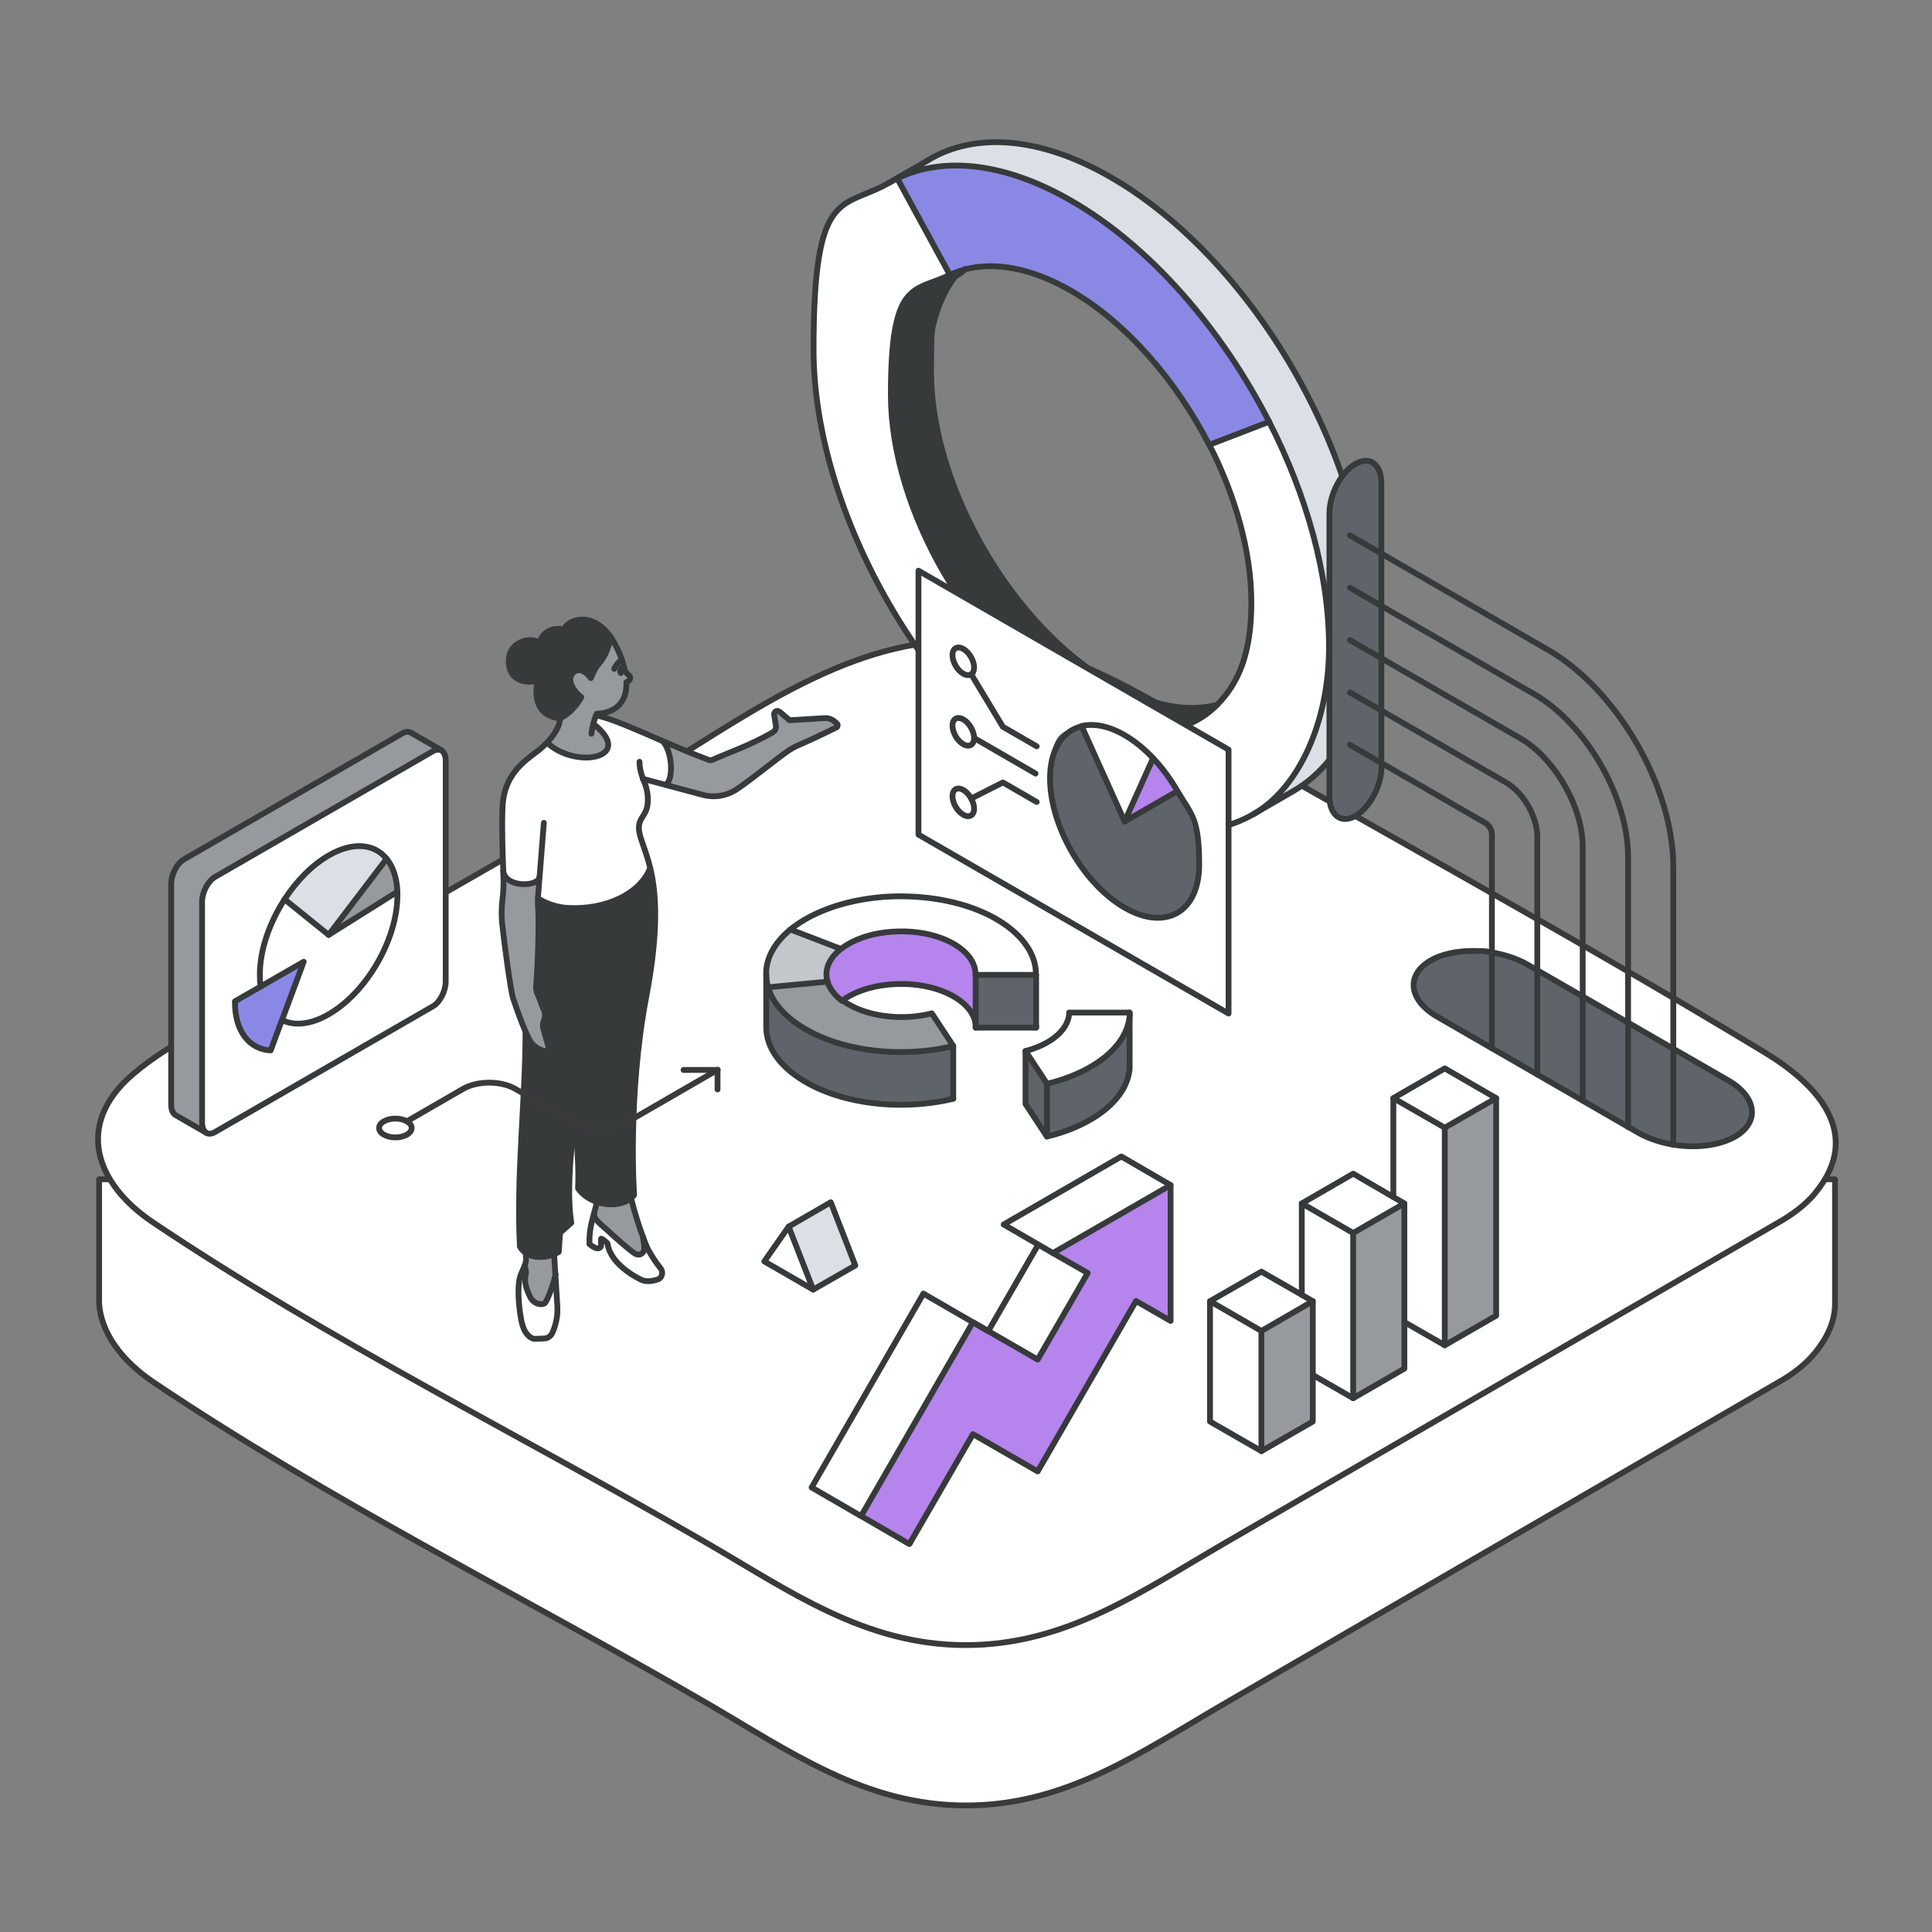 <?xml version="1.0" encoding="UTF-8"?>
<svg id="Layer_1" xmlns="http://www.w3.org/2000/svg" version="1.1" viewBox="0 0 1000 1000">
  <rect x="0" y="0" width="1000" height="1000" fill="#808080" stroke="none"/>
  <!-- Generator: Adobe Illustrator 29.3.1, SVG Export Plug-In . SVG Version: 2.1.0 Build 151)  -->
  <defs>
    <style>
      .st0 {
        fill: #8989e5;
      }

      .st1 {
        fill: #c2c7cc;
      }

      .st2 {
        fill: #969a9e;
      }

      .st3, .st4, .st5 {
        stroke-linecap: round;
        stroke-linejoin: round;
        stroke-width: 3px;
      }

      .st3, .st6 {
        fill: #fff;
      }

      .st3, .st5 {
        stroke: #3a3a3a;
      }

      .st4 {
        stroke: #373a3a;
      }

      .st4, .st5 {
        fill: none;
      }

      .st7 {
        fill: #5f646b;
      }

      .st8 {
        fill: #dae0e5;
      }

      .st9 {
        fill: #b584ed;
      }

      .st10 {
        fill: #373a3a;
      }
    </style>
  </defs>
  <g>
    <path class="st3" d="M51.3,610.5v64h0c.9,15.3,11.7,29.9,28.4,41.1,90.7,61,191.2,110.9,285.7,165.7,43.6,25.3,82.3,53.2,134.6,53.2s90.9-27.9,134.6-53.2c95.2-55.2,190.5-110.5,285.7-165.7,6.9-3.9,13.8-8.9,18.9-15.1,7.6-9.2,10.7-17.9,10.6-26.1h0v-64H51.3Z"/>
    <path class="st3" d="M920.6,632.7c-95.3,55.2-190.6,110.4-286,165.6-43.7,25.3-82.5,53.2-134.7,53.2-52.3,0-91-27.9-134.7-53.2-94.6-54.8-195.2-104.6-286-165.6-29.7-19.9-40.8-50.6-10.5-76.6,21.5-18.5,51.3-30.6,75.6-44.6,59.7-34.3,119.5-68.6,179.2-103,49.4-28.4,102.6-71.3,161.7-76.3,45.3-3.8,79.4,12.1,117.5,34,103.2,59.3,208.1,116.5,310,178.1,27.1,16.3,52.5,42,26.8,73.3-5,6.1-12,11.2-18.9,15.1h0Z"/>
  </g>
  <g id="arrow">
    <g>
      <polygon class="st9" points="605.9 613.4 605.9 683.7 588 673.4 537.1 761.6 503.6 742.3 470.7 799.2 445.7 784.7 503.6 684.4 537.1 703.7 563 658.9 545 648.6 605.9 613.4"/>
      <polygon class="st6" points="605.9 613.4 545 648.6 519.5 633.8 580.4 598.6 605.9 613.4"/>
      <polygon class="st6" points="563 658.9 537.1 703.7 511.5 689 511.5 689 537.4 644.2 563 658.9"/>
      <polygon class="st6" points="511.5 689 511.5 689 503.6 684.4 445.7 784.7 420.1 769.9 478 669.6 511.5 689"/>
    </g>
    <g>
      <polyline class="st4" points="537.4 644.2 511.5 689 478 669.6"/>
      <polyline class="st4" points="477.9 669.7 420.1 769.9 445.1 784.4"/>
      <polyline class="st4" points="503.5 684.5 445.7 784.7 470.7 799.2 503.6 742.3 537.1 761.6 588 673.4 605.9 683.7 605.9 613.4 545 648.6 563 658.9 537.1 703.7 503.6 684.4"/>
      <polyline class="st4" points="545 648.6 519.5 633.8 580.4 598.6 605.9 613.4"/>
    </g>
  </g>
  <g>
    <g>
      <path class="st6" d="M230.8,393.9v114.1c0,5-3,10.8-6.7,12.9l-112.8,65.1c-1.7,1-3.2,1-4.4.4-1.4-.8-2.3-2.7-2.3-5.5v-114.1c0-5,3-10.7,6.7-12.9l112.8-65.1c1.6-.9,3.2-1,4.3-.4,0,0,0,0,0,0,1.4.8,2.3,2.7,2.3,5.5ZM205.6,463.4c0-.6,0-1.2,0-1.8-.3-7.3-2.3-13.1-5.6-17.1-6.3-7.8-17.4-8.9-30-1.7-8.7,5-16.6,13.2-22.8,22.7-7.8,12.1-12.8,26.3-12.8,38.9s.2,4.3.4,6.2l-13.4,7.7c0,15.5,7.4,24.8,18.5,25.4l5.8-15.7c6.3,3.1,14.8,2.3,24.1-3,19.6-11.3,35.6-38.9,35.6-61.6Z"/>
      <path class="st2" d="M228.5,388.5s0,0,0,0c-1.2-.6-2.7-.5-4.3.4l-112.8,65.1c-3.7,2.2-6.7,7.9-6.7,12.9v114.1c0,2.7.9,4.6,2.3,5.5l-16-9.2c-1.4-.8-2.3-2.7-2.3-5.5v-114.1c0-5,3-10.8,6.8-12.9l112.8-65.1c1.7-1,3.2-1,4.4-.4l16,9.2Z"/>
      <path class="st6" d="M205.6,461.6c0,.6,0,1.2,0,1.8,0,22.7-15.9,50.3-35.6,61.6-9.3,5.4-17.8,6.1-24.1,3l11.2-30.1-22.2,12.8c-.3-1.9-.4-4-.4-6.2,0-12.7,5-26.9,12.8-38.9l22.8,18.4,35.5-22.3h0Z"/>
      <path class="st2" d="M205.6,461.6h0l-35.5,22.3,30-39.4c3.3,4,5.3,9.8,5.6,17.1Z"/>
      <path class="st8" d="M200.1,444.5l-30,39.4-22.8-18.4c6.2-9.5,14.1-17.7,22.8-22.7,12.6-7.3,23.7-6.1,30,1.7Z"/>
      <path class="st0" d="M157.1,497.8l-17,45.9c-11.1-.6-18.6-9.9-18.5-25.4l35.6-20.5Z"/>
    </g>
    <g>
      <path class="st4" d="M106.9,586.4c-1.4-.8-2.3-2.7-2.3-5.5v-114.1c0-5,3-10.7,6.7-12.9l112.8-65.1c1.6-.9,3.2-1,4.3-.4,0,0,0,0,0,0,1.4.8,2.3,2.7,2.3,5.5v114.1c0,5-3,10.8-6.7,12.9l-112.8,65.1c-1.7,1-3.2,1-4.4.4Z"/>
      <path class="st4" d="M106.9,586.4l-16-9.2c-1.4-.8-2.3-2.7-2.3-5.5v-114.1c0-5,3-10.8,6.8-12.9l112.8-65.1c1.7-1,3.2-1,4.4-.4l16,9.2"/>
      <path class="st4" d="M134.9,510.6c-.3-1.9-.4-4-.4-6.2,0-12.7,5-26.9,12.8-38.9,6.2-9.5,14.1-17.7,22.8-22.7,12.6-7.3,23.7-6.1,30,1.7,3.3,4,5.3,9.8,5.6,17.1,0,.6,0,1.2,0,1.8,0,22.7-15.9,50.3-35.6,61.6-9.3,5.4-17.8,6.1-24.1,3"/>
      <polyline class="st4" points="147.3 465.5 170.1 483.9 205.6 461.6"/>
      <line class="st4" x1="170.1" y1="483.9" x2="200.1" y2="444.5"/>
      <path class="st4" d="M145.9,528l-5.8,15.7c-11.1-.6-18.6-9.9-18.5-25.4l35.6-20.5-11.2,30.1Z"/>
    </g>
  </g>
  <g>
    <g>
      <path class="st2" d="M433.2,374.5c.5.4.6,1.2.1,1.7-.1.1-.2.2-.4.3-3.9,1.9-13.7,6.6-20.5,9.6-1.3.6-2.6,1.3-3.8,2.1-6.4,4.3-17.9,13.9-26.9,20.1-5.3,3.6-11.8,4.7-18,3.1l-19.2-5.1c4.3-3,3.3-17.6-1.7-22.7,8,3.5,16.3,7.1,24,9.8.7.3,1.5.2,2.2-.1,5.8-2.7,19.7-7.5,31-14.2,1.2-.7,1.8-2.1,1.6-3.4l-.9-5.7c-.1-.9.5-1.8,1.4-1.9.5,0,1,0,1.4.4l5.2,4.4,18.3-1.1c1.8-.1,3.5.5,4.8,1.6l1.4,1.2Z"/>
      <path class="st6" d="M279.3,453.9h0c-.4,5.3-18.1,5.7-18.7-3.2,0,0,0,0,0-.1-.2-9.2-.8-22.7-.4-32.7.6-16.4,10.7-23.6,17.6-28.7,2-1.5,3.9-3.2,5.5-4.9h0c14.6,13.9,46.1,8.1,24-9.7h0c.4-1.4.8-2.9,1.4-4.3h0c7.1,1.2,20.2,7.1,34.3,13.2,5.1,5.2,6.1,19.7,1.7,22.7l-11.9-3.2c1.3,3.4,2.7,6.5,2.5,11.9-.3,9.3-7.5,7.8-3.3,19.9,1.4,4,3.2,8.5,4.6,14.6h0c-5.5,13.6-23.2,21.3-41.4,20.6-5.9-.1-11.7-1.9-16.7-5,0-.2.9-11.2.9-11.2Z"/>
      <path class="st6" d="M341.9,656.5c1.2,1.6.9,3.9-.7,5.2-.3.2-.6.4-1,.5-2.6.9-5.9,1.5-8.6,0-5.5-2.8-16-9.4-17.3-18.8-3.1-2.9-3.2-2.3-3.2-2.3v3.8c0,0-1.1,3.2-6.1-1.1-.2-6.6,1.1-11.4,2.3-15.5-.3,2.7,3.6,5.4,6.8,8.4,3.9,3.6,11.4,10.3,14.4,12.2.6.3,1.2.5,1.8.5,1.7,0,3.1-1.6,3-3.3-.1-2.1-.4-4.2-.8-6.2h0c1.1,3,2.1,5.5,2.9,7,1.9,3.3,4,6.5,6.4,9.6Z"/>
      <path class="st10" d="M286.8,649.1c-4.1,1.7-10.3,2.3-14.6-.6-1.2-.8-2.3-2-3.1-3.4-1.9-37.3,2.9-75.3,2.9-111.4h0c.5,1.2,1.1,2.4,1.7,3.6,1.2,2.5,3.3,4.6,5.9,5.7.7.3,1.4.6,2.1.8.9.3,1.9-.2,2.2-1.1.1-.3.1-.7,0-1l-2.6-9.2c-.4-1.5-.3-3.1.2-4.5v-.2c.9-2.1.7-4.4-.5-6.3l-2.2-6c-1-1.6-1.5-3.5-1.3-5.4,1.1-14.3,1.7-34,.9-42.3,0-1-.1-1.9,0-2.9,5,3.1,10.8,4.9,16.7,5,18.2.7,35.9-7,41.4-20.6h0c3,12.6,4.5,31.9-2.1,66.5-9.8,51.4-6.3,102.7-6.3,102.7-.5.6-1,1.1-1.6,1.6-4.1,3.3-11.3,4-17.7,1.9-3.8-1.3-7.3-3.6-9.7-7,.5-11-.5-24.1-1.8-35.3-2.8,21.8-3.7,40.6-1.7,53l-5.8,5.2-.7,9.9c-.7.4-1.5.9-2.4,1.2Z"/>
      <path class="st2" d="M333.4,646.2c0,1.7-1.2,3.2-3,3.3-.7,0-1.3-.1-1.8-.5-2.9-1.9-10.4-8.6-14.4-12.2-3.2-3-7.1-5.7-6.8-8.4h0c.6-2.2,1.2-4.2,1.5-6.3,6.4,2.2,13.6,1.4,17.7-1.9h0c1.4,5.8,3.8,13.7,6,19.7h0c.4,2.1.7,4.1.8,6.2Z"/>
      <path class="st2" d="M321.8,341.4c.5,1.6,1,3.2,1.4,4.8.2.8.6,1.6,1.2,2.2.4.4.8.7,1.1,1,.7.6.8,1.7.2,2.4,0,0,0,0-.1.1-.4.4-.9.8-1.5,1,.7,16.8-15.3,16.3-15.3,16.3-.1.3-.3.7-.4,1-.6,1.4-1,2.8-1.4,4.2h0c22.1,17.8-9.4,23.6-24,9.8h0c4-4.2,6.7-8.9,6.7-12.6,4.9-2.4,8.3-6.4,11-10.9-4.3-3.3-7.1-8.5-5-11.8,2.4-3.8,7-2.4,9.9,1.9,1.4-3.2,2.7-6,4.2-7.5,3.2-3.5,5.3-8.9,6-14,1.4,2,2.8,4.5,4.1,7.4.7,1.5,1.2,3.1,1.8,4.6Z"/>
      <path class="st10" d="M278.2,352.2c-6,1.6-13-.2-14.5-6.5-3.1-13,10.4-16.8,15.4-13.1,1.6-6.3,8-8.3,12.7-6.8,1.5-4.8,14.1-10.3,24.1,3.7-.7,5.1-2.8,10.4-6,14-1.5,1.6-2.7,4.3-4.2,7.5-2.9-4.3-7.5-5.6-9.9-1.9-2.1,3.3.7,8.4,5,11.8-2.6,4.4-6.1,8.5-11,10.9-12.7-1.3-13.1-11.9-11.7-19.6Z"/>
      <path class="st6" d="M288.5,676.2c0,.9,0,1.8,0,2.6v.3c-.2,3.7-1.1,7.3-2.6,10.7-.8,1.7-2.4,2.9-4.3,2.9l-4.9.2s-5.2-.2-6.9-9.7c-1.8-9.5-1.8-18.8-.6-22.5.6-1.8,1.4-3.5,2.2-5.3,0-.1,0-.2.1-.3.6,1.5,1,2.9.6,4.5-.9,3.1.2,7.5,2.3,11.6,2.1,4.1,6.5,4.4,7.7,3.1,1-.9,3.9-8.1,5.5-14.7.4,6.5.8,13.2,1,16.4Z"/>
      <path class="st2" d="M286.8,649.1c.2,2.9.5,6.7.7,10.6-1.6,6.6-4.5,13.8-5.5,14.7-1.2,1.2-5.6,1-7.7-3.1-2.1-4.1-3.2-8.6-2.3-11.6.5-1.6,0-3-.6-4.5.7-1.5.9-3.1.8-4.7v-2c4.1,2.9,10.3,2.3,14.4.6Z"/>
      <path class="st2" d="M278.4,465.1c0,1,0,1.9,0,2.9.7,8.3.2,28-.9,42.3-.2,1.9.3,3.8,1.3,5.4l2.2,6c1.2,1.9,1.4,4.2.6,6.3v.2c-.7,1.4-.7,3-.3,4.5l2.6,9.2c.1.3,0,.7,0,1-.3.9-1.3,1.4-2.2,1.1-.7-.2-1.4-.5-2.1-.8-2.6-1.1-4.7-3.1-5.9-5.7-.6-1.2-1.1-2.4-1.7-3.6-1.9-4.4-3.8-9.3-6.5-17.4-1.4-5-4.6-29.2-5.6-38.6-.4-3.9-.3-7.8.1-11.7.6-4.7.8-9.5.5-14.2,0-.4,0-.8,0-1.2.6,8.9,18.3,8.4,18.7,3.2h0s-.9,11-.9,11.2Z"/>
    </g>
    <g>
      <path class="st4" d="M278.2,352.2c-1.4,7.7-1,18.3,11.7,19.6,4.9-2.4,8.3-6.4,11-10.9-4.3-3.3-7.1-8.5-5-11.8,2.4-3.8,7-2.4,9.9,1.9,1.4-3.2,2.7-6,4.2-7.5,3.2-3.5,5.3-8.9,6-14"/>
      <path class="st4" d="M260.5,450.6c-.4-9.2-.8-22.7-.4-32.7.6-16.4,10.7-23.6,17.6-28.7,2-1.5,3.9-3.2,5.5-4.9,4-4.2,6.7-8.9,6.7-12.6"/>
      <path class="st4" d="M281.5,425.9s-3.1,39-3.1,39.2c0,1,0,1.9,0,2.9.7,8.3.2,28-.9,42.3-.2,1.9.3,3.8,1.3,5.4l2.2,6c1.2,1.9,1.4,4.2.6,6.3v.2c-.7,1.4-.7,3-.3,4.5l2.6,9.2c.1.3,0,.7,0,1-.3.9-1.3,1.4-2.2,1.1-.7-.2-1.4-.5-2.1-.8-2.6-1.1-4.7-3.1-5.9-5.7-.6-1.2-1.1-2.4-1.7-3.6-1.9-4.4-3.8-9.3-6.5-17.4-1.4-5-4.6-29.2-5.6-38.6-.4-3.9-.3-7.8.1-11.7.6-4.7.8-9.5.5-14.2,0-.4,0-.8,0-1.2"/>
      <path class="st4" d="M332.7,403.1l31,8.3c6.2,1.7,12.7.5,18-3.1,9-6.2,20.5-15.8,26.9-20.1,1.2-.8,2.5-1.5,3.8-2.1,6.8-2.9,16.6-7.6,20.5-9.6.2,0,.3-.2.4-.3.4-.5.4-1.3-.1-1.7l-1.4-1.2c-1.3-1.1-3.1-1.7-4.8-1.6l-18.3,1.1-5.2-4.4c-.4-.3-.9-.5-1.4-.4-.9.1-1.5,1-1.4,1.9l.9,5.7c.2,1.4-.4,2.7-1.6,3.4-11.3,6.7-25.3,11.5-31,14.2-.7.3-1.5.4-2.2.1-7.7-2.8-16-6.4-24-9.8-14.1-6.1-27.2-12-34.3-13.2"/>
      <path class="st4" d="M297.4,579.8c1.3,11.3,2.3,24.3,1.8,35.3,2.4,3.4,5.9,5.7,9.7,7,6.4,2.2,13.6,1.5,17.7-1.9.6-.5,1.1-1,1.6-1.6,0,0-3.5-51.3,6.3-102.7,6.6-34.6,5.1-53.9,2.1-66.5-1.5-6.1-3.3-10.7-4.6-14.6-4.2-12.1,3-10.6,3.3-19.9.2-5.5-1.2-8.5-2.5-11.9-.9-2.4-1.7-4.9-1.8-8.7"/>
      <path class="st4" d="M344.6,406.2c4.3-3,3.3-17.6-1.7-22.7"/>
      <path class="st4" d="M283.2,384.4c14.6,13.9,46.1,8,24-9.7"/>
      <path class="st4" d="M278.4,465s0,0,0,0c5,3.1,10.8,4.9,16.7,5,18.2.7,35.9-7,41.4-20.6"/>
      <path class="st4" d="M272,533.8c0,36-4.8,74-2.9,111.4.8,1.5,1.9,2.6,3.1,3.4,4.3,2.9,10.4,2.3,14.6.6.9-.4,1.7-.8,2.4-1.2l.7-9.9,5.8-5.2c-2-12.4-1.1-31.1,1.7-53h0c2.9-22.8,7.8-48.9,13.5-74.7.2-1.1.7-2.2,1.3-3.2,2.2-3.8,8.2-13.6,11.3-17.4"/>
      <path class="st4" d="M307.4,628.4c-1.2,4.1-2.5,8.9-2.3,15.5,5,4.3,6,1.1,6,1.1v-3.8c0,0,.2-.6,3.3,2.3,1.3,9.4,11.7,16.1,17.3,18.8,2.7,1.4,6,.8,8.6,0,.4-.1.7-.3,1-.5,1.6-1.2,1.9-3.5.7-5.2-2.4-3-4.5-6.2-6.4-9.6-.8-1.5-1.8-4-2.9-7-2.2-5.9-4.6-13.8-6-19.6"/>
      <path class="st4" d="M308.9,622.1c-.3,2-.9,4-1.5,6.2"/>
      <path class="st4" d="M307.5,628c0,.1,0,.2,0,.3h0c-.3,2.7,3.6,5.5,6.8,8.4,3.9,3.6,11.4,10.3,14.4,12.2.6.3,1.2.5,1.8.5,1.7,0,3.1-1.6,3-3.3-.1-2.1-.4-4.2-.8-6.2"/>
      <path class="st4" d="M272.2,648.5v2c.2,1.6,0,3.2-.7,4.7,0,.1,0,.2-.1.3-.8,1.7-1.5,3.5-2.2,5.3-1.2,3.7-1.2,13,.6,22.5,1.8,9.5,6.9,9.7,6.9,9.7l4.9-.2c1.9,0,3.5-1.2,4.3-2.9,1.5-3.4,2.4-7,2.6-10.7v-.3c0-.9,0-1.8,0-2.6-.2-3.2-1.7-27-1.7-27"/>
      <path class="st4" d="M271.5,655.2c.6,1.5,1,2.9.6,4.5-.9,3.1.2,7.5,2.3,11.6,2.1,4.1,6.5,4.4,7.7,3.1,1-.9,3.9-8.1,5.5-14.7"/>
      <path class="st4" d="M321.8,341.4c-1.7,1.2-3,2.9-3.9,4.8"/>
      <path class="st4" d="M306.1,379.8c.2-1.8.6-3.5,1-5.2.4-1.4.8-2.9,1.4-4.2.1-.3.3-.7.4-1,0,0,16,.5,15.3-16.3.6-.2,1.1-.6,1.5-1s0,0,.1-.1c.6-.7.5-1.8-.2-2.4-.3-.3-.7-.6-1.1-1-.6-.6-1-1.4-1.2-2.2-.4-1.6-.9-3.2-1.4-4.8-.5-1.6-1.1-3.1-1.8-4.6-1.3-2.9-2.7-5.3-4.1-7.4-10-14-22.6-8.5-24.1-3.7-4.7-1.4-11.1.6-12.7,6.8-5-3.8-18.5.1-15.4,13.1,1.5,6.3,8.5,8.1,14.5,6.5,3.7-1,7.1-3.2,8.5-6.4"/>
      <path class="st4" d="M321.3,348.4c-1-1.4.5-2.8.5-2.8"/>
      <path class="st4" d="M260.5,450.5s0,0,0,.1h0c.6,9,18.3,8.6,18.7,3.3"/>
    </g>
  </g>
  <g>
    <g>
      <path class="st8" d="M708.6,323c0,42.5-14.9,72.4-39.1,86.4l-20.5,11.9c24-14,38.9-43.8,38.9-86.3s-11.7-78.8-31-116.7h0c-24.5-47.9-61.2-90.6-102.4-114.4-34.7-20-66.3-23-90-11.6-1.5.7-2.9,1.5-4.3,2.3,0,0,20.5-11.9,20.7-12,24-14.1,57.5-11.9,94.3,9.3,73.7,42.5,133.4,146,133.4,231.1Z"/>
      <path class="st6" d="M630,364.8c11.2-11.3,17.8-29.3,17.8-53s-8.2-55.1-21.7-81.6h0s30.8-12,30.8-12h0c19.4,37.9,31,79.1,31,116.7s-14.9,72.3-38.9,86.3h-.2c-24.1,14-57.5,12-94.3-9.2-73.7-42.5-133.4-146-133.4-231.1s14.9-72.4,39.1-86.4c1.4-.8,2.8-1.6,4.3-2.3l27.1,49.9h0c-18.6,8.9-30.3,30.5-30.3,62,0,59.5,41.8,131.8,93.3,161.5,31,17.9,58.5,16.3,75.5-.9Z"/>
      <path class="st0" d="M499.7,139.2c-2.8.7-5.6,1.7-8.2,3h0s-27.1-49.9-27.1-49.9c23.7-11.4,55.3-8.4,90,11.6,41.1,23.7,77.9,66.5,102.4,114.4l-30.8,11.9h0c-17.1-33.5-42.8-63.3-71.6-79.9-20.5-11.8-39.4-15.1-54.8-11.1Z"/>
      <path class="st10" d="M575.2,353.7c20.5,11.8,39.4,15.1,54.8,11.1-16.9,17.1-44.4,18.8-75.5.9-51.5-29.7-93.3-102-93.3-161.5s11.7-53,30.3-61.9c2.6-1.3,5.3-2.2,8.2-3-11.2,11.3-17.8,29.3-17.8,53,0,59.5,41.8,131.8,93.3,161.5Z"/>
    </g>
    <g>
      <path class="st4" d="M630,364.8h0c-15.4,4-34.3.7-54.8-11.1-51.5-29.7-93.3-102-93.3-161.5s6.6-41.7,17.8-53h0"/>
      <path class="st4" d="M648.8,421.4c-24.1,13.9-57.5,11.9-94.3-9.3-73.7-42.5-133.4-146-133.4-231.1s14.9-72.4,39.1-86.4c1.4-.8,2.8-1.6,4.3-2.3,23.7-11.4,55.3-8.4,90,11.6,41.1,23.7,77.9,66.5,102.4,114.4"/>
      <path class="st4" d="M656.9,218.3c19.4,37.9,31,79.1,31,116.7s-14.9,72.3-38.9,86.3"/>
      <path class="st4" d="M626,230.3c13.5,26.5,21.7,55.3,21.7,81.6s-6.6,41.7-17.8,53c-16.9,17.1-44.4,18.8-75.5.9-51.5-29.7-93.3-102-93.3-161.5s11.7-53,30.3-61.9c2.6-1.2,5.3-2.2,8.2-3,15.4-4,34.3-.7,54.8,11.1,28.7,16.6,54.4,46.5,71.6,80Z"/>
      <polyline class="st4" points="656.9 218.3 656.9 218.3 626 230.2"/>
      <line class="st4" x1="491.6" y1="142.2" x2="464.4" y2="92.3"/>
      <line class="st4" x1="460.2" y1="94.6" x2="480.3" y2="83"/>
      <path class="st4" d="M648.8,421.4l20.7-12c24.1-13.9,39.1-43.8,39.1-86.4,0-85.1-59.7-188.5-133.4-231.1-36.8-21.3-70.3-23.5-94.3-9.3-.2.1-.4.2-.6.3"/>
    </g>
  </g>
  <g>
    <g>
      <path class="st7" d="M894.5,559.3c14.9,8.6,16.5,21.6,3.6,29.1-8.2,4.7-20.3,6.1-31.9,4.2v-49.6l28.3,16.3Z"/>
      <path class="st7" d="M866.2,542.9v49.6c-6.6-1.1-13-3.2-18.4-6.3l-5.1-2.9v-53.9l23.5,13.6Z"/>
      <polygon class="st7" points="842.7 529.4 842.7 583.3 819.2 569.8 819.2 515.8 842.7 529.4"/>
      <polygon class="st7" points="819.2 515.8 819.2 569.8 795.7 556.2 795.7 502.3 819.2 515.8"/>
      <path class="st7" d="M795.7,502.3v53.9l-23.5-13.6v-49.6c6.6,1.1,13,3.2,18.4,6.3l5.1,2.9Z"/>
      <path class="st7" d="M772.3,493v49.6l-28.3-16.3c-14.9-8.6-16.5-21.6-3.6-29.1,5.8-3.4,13.7-5,21.9-5s6.7.3,10,.8Z"/>
      <path class="st7" d="M715.1,394.9v1.7c0,9.9-6,21.4-13.5,25.7-7.4,4.3-13.5-.3-13.5-10.2v-146.3c0-9.9,6-21.4,13.5-25.7,1.9-1.1,3.7-1.6,5.3-1.6,4.8,0,8.1,4.4,8.1,11.8v144.6Z"/>
    </g>
    <g>
      <path class="st4" d="M715.1,394.9v1.7c0,9.9-6,21.4-13.5,25.7-7.4,4.3-13.5-.3-13.5-10.2v-146.3c0-9.9,6-21.4,13.5-25.7,1.9-1.1,3.7-1.6,5.3-1.6,4.8,0,8.1,4.4,8.1,11.8v144.6Z"/>
      <path class="st4" d="M866.2,542.9l28.3,16.3c14.9,8.6,16.5,21.6,3.6,29.1-8.2,4.7-20.3,6.1-31.9,4.2-6.6-1.1-13-3.2-18.4-6.3l-103.8-59.9c-14.9-8.6-16.5-21.6-3.6-29.1,5.8-3.4,13.7-5,21.9-5s6.7.3,10,.8c6.6,1.1,13,3.2,18.4,6.3l75.5,43.6Z"/>
      <path class="st4" d="M698.7,277.1l102.6,59.3c35.8,20.7,64.8,70.9,64.8,112.2v144"/>
      <path class="st4" d="M698.7,304.2l95.4,55.1c26.8,15.5,48.6,53.2,48.6,84.2v139.9"/>
      <path class="st4" d="M698.7,331.3l88.1,50.8c17.9,10.3,32.4,35.5,32.4,56.1v131.5"/>
      <path class="st4" d="M698.7,358.4l80.8,46.6c9,5.2,16.2,17.7,16.2,28.1v123.1"/>
      <path class="st4" d="M698.7,385.5l70.3,40.6c1.8,1,3.2,3.6,3.2,5.6v110.9"/>
    </g>
  </g>
  <g id="pie_chart">
    <g>
      <path class="st7" d="M584.8,524v27.4c0,.6,0,1.1,0,1.7-1.5,16-18.8,29.3-42.8,35.1v-27.4c23.9-5.8,41.3-19.1,42.8-35.1,0-.6,0-1.2,0-1.8Z"/>
      <path class="st6" d="M553.5,524h31.3c0,.6,0,1.2,0,1.8-1.5,16-18.8,29.3-42.8,35.1l-11.1-16.9c12.7-3.3,21.8-10.5,22.6-19.1,0-.3,0-.5,0-.8Z"/>
      <polygon class="st7" points="541.9 560.9 541.9 588.2 530.8 571.3 530.8 544 541.9 560.9"/>
      <path class="st6" d="M536.3,530.9c0,.3,0,.6,0,.9v-.9Z"/>
      <path class="st6" d="M518.4,477.2c11.3,7.3,18.1,16.9,17.9,27.3h-31.3c0-1.4-.1-2.7-.5-4-2.9-10.1-17.6-18-36-18.5-4.5-.1-8.9.2-13,.9-8.3,1.4-15.4,4.4-20.4,8.4l-26-10c9-7.4,22.2-13,37.5-15.6,7.4-1.3,15.4-1.9,23.6-1.6,19.3.6,36.3,5.6,48.2,13.3Z"/>
      <path class="st7" d="M536.3,530.9v.9h-31.3c0-.3,0-.6,0-.9v-26.5h31.3v26.4Z"/>
      <path class="st9" d="M504.5,500.4c.4,1.3.5,2.7.5,4v26.5c0-1.1-.2-2.1-.5-3.1-2.9-10.1-17.6-18-36-18.6-4.5-.1-8.9.2-13,.9-7.8,1.3-14.5,4-19.4,7.6-3.8-2.8-6.4-6.1-7.5-9.7-.1-.4-.2-.7-.3-1.1-.3-1.3-.4-2.7-.3-4.1.4-4.4,3-8.5,7.2-11.8,5-4,12.1-7,20.4-8.4,4.1-.7,8.5-1,13-.9,18.4.6,33.1,8.5,36,18.5Z"/>
      <path class="st6" d="M505,531c0,.3,0,.6,0,.9v-.9Z"/>
      <path class="st7" d="M493.4,541.3v27.4c-9.4,2.3-19.8,3.4-30.7,3.1-19.3-.6-36.3-5.6-48.2-13.3-8.6-5.5-14.7-12.5-16.9-20.1-.2-.5-.3-1.1-.4-1.6-.4-1.7-.6-3.5-.6-5.3v-27.4c0,1.8.2,3.5.6,5.3.1.5.3,1.1.4,1.6,2.2,7.6,8.3,14.5,16.9,20.1,11.9,7.7,29,12.7,48.2,13.3,10.9.3,21.3-.8,30.7-3.1Z"/>
      <path class="st2" d="M482.3,524.4l11.1,16.9c-9.4,2.3-19.8,3.4-30.7,3.1-19.3-.6-36.3-5.6-48.2-13.3-8.6-5.5-14.6-12.5-16.9-20.1l30.9-2.9c1.1,3.6,3.8,6.9,7.5,9.7,5,3.7,12,6.5,20,7.8,2.7.4,5.4.7,8.3.8,6.4.2,12.5-.5,17.9-1.9Z"/>
      <path class="st1" d="M409.1,481.1l26,10c-4.2,3.3-6.8,7.4-7.2,11.8-.1,1.4,0,2.8.3,4.1,0,.4.2.7.3,1.1l-30.9,2.9c-.1-.5-.3-1.1-.4-1.6-.4-1.7-.6-3.5-.6-5.3s0-1.4,0-2.1c.7-7.8,5.2-14.9,12.4-20.9Z"/>
    </g>
    <g>
      <path class="st4" d="M541.9,560.9l-11.1-16.9c12.7-3.3,21.8-10.5,22.6-19.1,0-.3,0-.5,0-.8h31.3c0,.6,0,1.2,0,1.8-1.5,16-18.8,29.3-42.8,35.1Z"/>
      <path class="st4" d="M436.1,517.8c5,3.7,12,6.5,20,7.8,2.7.4,5.4.7,8.3.8,6.4.2,12.5-.5,17.9-1.9l11.1,16.9c-9.4,2.3-19.8,3.4-30.7,3.1-19.3-.6-36.3-5.6-48.2-13.3-8.6-5.5-14.7-12.4-16.9-20.1-.2-.5-.3-1.1-.4-1.6-.4-1.7-.6-3.5-.6-5.3s0-1.4,0-2.1c.7-7.8,5.2-14.9,12.4-20.9,9-7.4,22.2-13,37.5-15.6,7.4-1.3,15.4-1.9,23.6-1.6,19.3.6,36.3,5.6,48.2,13.3,11.3,7.3,18.1,16.9,17.9,27.3h-31.3c0-1.4-.1-2.7-.5-4-2.9-10.1-17.6-18-36-18.5-4.5-.1-8.9.2-13,.9-8.3,1.4-15.4,4.4-20.4,8.4-4.2,3.3-6.8,7.4-7.2,11.8-.1,1.4,0,2.8.3,4.1,0,.4.2.7.3,1.1,1.2,3.6,3.8,6.9,7.5,9.7Z"/>
      <line class="st4" x1="428.5" y1="508.1" x2="397.6" y2="511"/>
      <line class="st4" x1="409.1" y1="481.1" x2="435.1" y2="491.1"/>
      <path class="st4" d="M493.4,568.7c-9.4,2.3-19.8,3.4-30.7,3.1-19.3-.6-36.3-5.6-48.2-13.3-8.6-5.5-14.7-12.5-16.9-20.1-.2-.5-.3-1.1-.4-1.6-.4-1.7-.6-3.5-.6-5.3v-27.4"/>
      <line class="st4" x1="493.4" y1="541.3" x2="493.4" y2="568.7"/>
      <line class="st4" x1="505" y1="531.9" x2="505" y2="504.5"/>
      <line class="st4" x1="536.3" y1="531.9" x2="536.3" y2="504.5"/>
      <path class="st4" d="M436.1,517.8c4.9-3.6,11.7-6.3,19.4-7.6,4.1-.7,8.5-1,13-.9,18.4.6,33,8.5,36,18.6.3,1,.5,2.1.5,3.1,0,.3,0,.6,0,.9h31.3c0-.3,0-.6,0-.9"/>
      <path class="st4" d="M530.8,544v27.4l11.1,16.9c23.9-5.8,41.3-19.1,42.8-35.1,0-.6,0-1.1,0-1.7v-27.4"/>
      <line class="st4" x1="541.9" y1="560.9" x2="541.9" y2="588.2"/>
    </g>
  </g>
  <g>
    <g>
      <path class="st6" d="M502.7,349c.9-.6,1.5-1.8,1.5-3.5,0-3.5-2.5-7.9-5.6-9.6-3.1-1.8-5.6-.3-5.6,3.2s2.5,7.9,5.6,9.6c1.6.9,3,1,4.1.3ZM502.7,413.3c-1-1.8-2.5-3.5-4.1-4.4-3.1-1.8-5.6-.3-5.6,3.2s2.5,7.9,5.6,9.6c3.1,1.8,5.6.3,5.6-3.2s-.6-3.6-1.5-5.3ZM504.2,382c0-3.5-2.5-7.9-5.6-9.6-3.1-1.8-5.6-.3-5.6,3.2s2.5,7.9,5.6,9.6c3.1,1.8,5.6.3,5.6-3.2ZM635.9,388v136.6l-160.5-92.7v-136.6l160.5,92.7ZM620.7,447.5c0-12.3-4.3-26-11.3-38.1-3.6-6.2-7.8-12-12.6-17-4.5-4.8-9.5-8.9-14.7-11.9-8.3-4.8-16-6.2-22.3-4.7-9.9,2.4-16.4,11.9-16.4,27,0,24.6,17.3,54.6,38.6,66.9,21.3,12.3,38.6,2.3,38.6-22.3Z"/>
      <path class="st7" d="M609.4,409.5c7,12.1,11.3,25.7,11.3,38.1,0,24.6-17.3,34.6-38.6,22.3-21.3-12.3-38.6-42.3-38.6-66.9s6.5-24.6,16.4-27l22.3,49.3,27.3-15.8Z"/>
      <path class="st9" d="M609.4,409.5l-27.3,15.8,14.7-32.7c4.7,5,9,10.8,12.6,17Z"/>
      <path class="st6" d="M596.8,392.5l-14.7,32.7-22.3-49.3c6.3-1.5,14,0,22.3,4.7,5.2,3,10.2,7.1,14.7,11.9Z"/>
      <path class="st6" d="M498.7,335.8c3.1,1.8,5.6,6.1,5.6,9.6s-.6,2.9-1.5,3.5c-1,.7-2.5.6-4.1-.3-3.1-1.8-5.6-6.1-5.6-9.6s2.5-5,5.6-3.2Z"/>
      <path class="st6" d="M498.7,372.4c3.1,1.8,5.6,6.1,5.6,9.6s-2.5,5-5.6,3.2c-3.1-1.8-5.6-6.1-5.6-9.6s2.5-5,5.6-3.2Z"/>
      <path class="st6" d="M502.7,413.3c.9,1.7,1.5,3.6,1.5,5.3,0,3.5-2.5,5-5.6,3.2-3.1-1.8-5.6-6.1-5.6-9.6s2.5-5,5.6-3.2c1.6.9,3.1,2.5,4.1,4.4Z"/>
    </g>
    <g>
      <polygon class="st4" points="635.9 524.6 475.4 432 475.4 295.4 635.9 388 635.9 524.6"/>
      <path class="st4" d="M559.9,375.9c-9.9,2.4-16.4,11.9-16.4,27,0,24.6,17.3,54.6,38.6,66.9,21.3,12.3,38.6,2.3,38.6-22.3s-4.3-26-11.3-38.1c-3.6-6.2-7.8-12-12.6-17-4.5-4.8-9.5-8.9-14.7-11.9-8.3-4.8-16-6.2-22.3-4.7Z"/>
      <polyline class="st4" points="596.8 392.5 582.1 425.2 559.9 375.9"/>
      <line class="st4" x1="582.1" y1="425.2" x2="609.4" y2="409.5"/>
      <polyline class="st4" points="536.6 386.3 519.1 376.2 502.7 349"/>
      <polyline class="st4" points="536.6 415.1 519.1 405 502.7 413.3"/>
      <line class="st4" x1="536" y1="400.4" x2="504.2" y2="382"/>
      <path class="st4" d="M504.2,345.5c0-3.5-2.5-7.9-5.6-9.6-3.1-1.8-5.6-.3-5.6,3.2s2.5,7.9,5.6,9.6c1.6.9,3,1,4.1.3.9-.6,1.5-1.8,1.5-3.5Z"/>
      <path class="st4" d="M504.2,418.6c0-1.7-.6-3.6-1.5-5.3-1-1.8-2.5-3.5-4.1-4.4-3.1-1.8-5.6-.3-5.6,3.2s2.5,7.9,5.6,9.6c3.1,1.8,5.6.3,5.6-3.2Z"/>
      <path class="st4" d="M504.2,382c0-3.5-2.5-7.9-5.6-9.6-3.1-1.8-5.6-.3-5.6,3.2s2.5,7.9,5.6,9.6c3.1,1.8,5.6.3,5.6-3.2Z"/>
    </g>
  </g>
  <g>
    <g>
      <polygon class="st2" points="774.4 568.4 774.4 681 747.8 696.3 747.8 583.7 774.4 568.4"/>
      <polygon class="st6" points="774.4 568.4 747.8 583.7 721.2 568.4 747.8 553 774.4 568.4"/>
      <polygon class="st6" points="747.8 583.7 747.8 696.3 726.9 684.3 726.9 622.9 721.2 619.6 721.2 568.4 747.8 583.7"/>
      <polygon class="st2" points="726.9 684.3 726.9 708.4 700.4 723.7 700.4 638.2 726.9 622.9 726.9 684.3"/>
      <polygon class="st6" points="726.9 622.9 700.4 638.2 673.8 622.9 700.4 607.5 726.9 622.9"/>
      <polygon class="st6" points="700.4 638.2 700.4 723.7 679.5 711.7 679.5 673.5 673.8 670.2 673.8 622.9 700.4 638.2"/>
      <polygon class="st2" points="679.5 711.7 679.5 735.8 652.9 751.1 652.9 688.9 679.5 673.5 679.5 711.7"/>
      <polygon class="st6" points="679.5 673.5 652.9 688.9 626.3 673.5 652.9 658.2 679.5 673.5"/>
      <polygon class="st6" points="652.9 688.9 652.9 751.1 626.3 735.8 626.3 673.5 652.9 688.9"/>
    </g>
    <g>
      <polygon class="st4" points="747.8 583.7 774.4 568.4 747.8 553 721.2 568.4 747.8 583.7"/>
      <polyline class="st4" points="774.4 568.4 774.4 681 747.8 696.3 726.9 684.3"/>
      <line class="st4" x1="721.2" y1="619.6" x2="721.2" y2="568.4"/>
      <line class="st4" x1="747.8" y1="583.7" x2="747.8" y2="696.3"/>
      <polygon class="st4" points="726.9 622.9 700.4 607.5 673.8 622.9 700.4 638.2 726.9 622.9"/>
      <line class="st4" x1="700.4" y1="638.2" x2="700.4" y2="723.7"/>
      <polyline class="st4" points="726.9 622.9 726.9 708.4 700.4 723.7 679.5 711.7"/>
      <line class="st4" x1="673.8" y1="670.2" x2="673.8" y2="622.9"/>
      <polygon class="st4" points="679.5 673.5 652.9 658.2 626.3 673.5 652.9 688.9 679.5 673.5"/>
      <line class="st4" x1="652.9" y1="688.9" x2="652.9" y2="751.1"/>
      <polyline class="st4" points="679.5 673.5 679.5 735.8 652.9 751.1 626.3 735.8 626.3 673.5"/>
    </g>
  </g>
  <g>
    <g>
      <polygon class="st8" points="430 622.3 442.7 655 420.9 667.5 408.2 634.9 430 622.3"/>
      <polygon class="st6" points="408.2 634.9 420.9 667.5 395.6 652.9 408.2 634.9"/>
    </g>
    <g>
      <polygon class="st4" points="420.9 667.5 395.6 652.9 408.2 634.9 420.9 667.5"/>
      <polyline class="st4" points="408.2 634.9 430 622.3 442.7 655 420.9 667.5"/>
    </g>
  </g>
  <g id="arrow_curve">
    <g id="arrow_curve1" data-name="arrow_curve">
      <path class="st5" d="M210.6,580.4l29.1-16.8c7.5-4.3,19.5-4.3,27,0l30.4,17.5c7.5,4.3,19.5,4.3,27,0l47.4-27.4"/>
      <polyline class="st5" points="371.4 563.9 371.4 553.8 353.8 553.8"/>
      <path class="st5" d="M198.7,587.3c-3.3-1.9-3.3-5,0-6.9s8.6-1.9,11.9,0c3.3,1.9,3.3,5,0,6.9-3.3,1.9-8.6,1.9-11.9,0Z"/>
    </g>
  </g>
</svg>